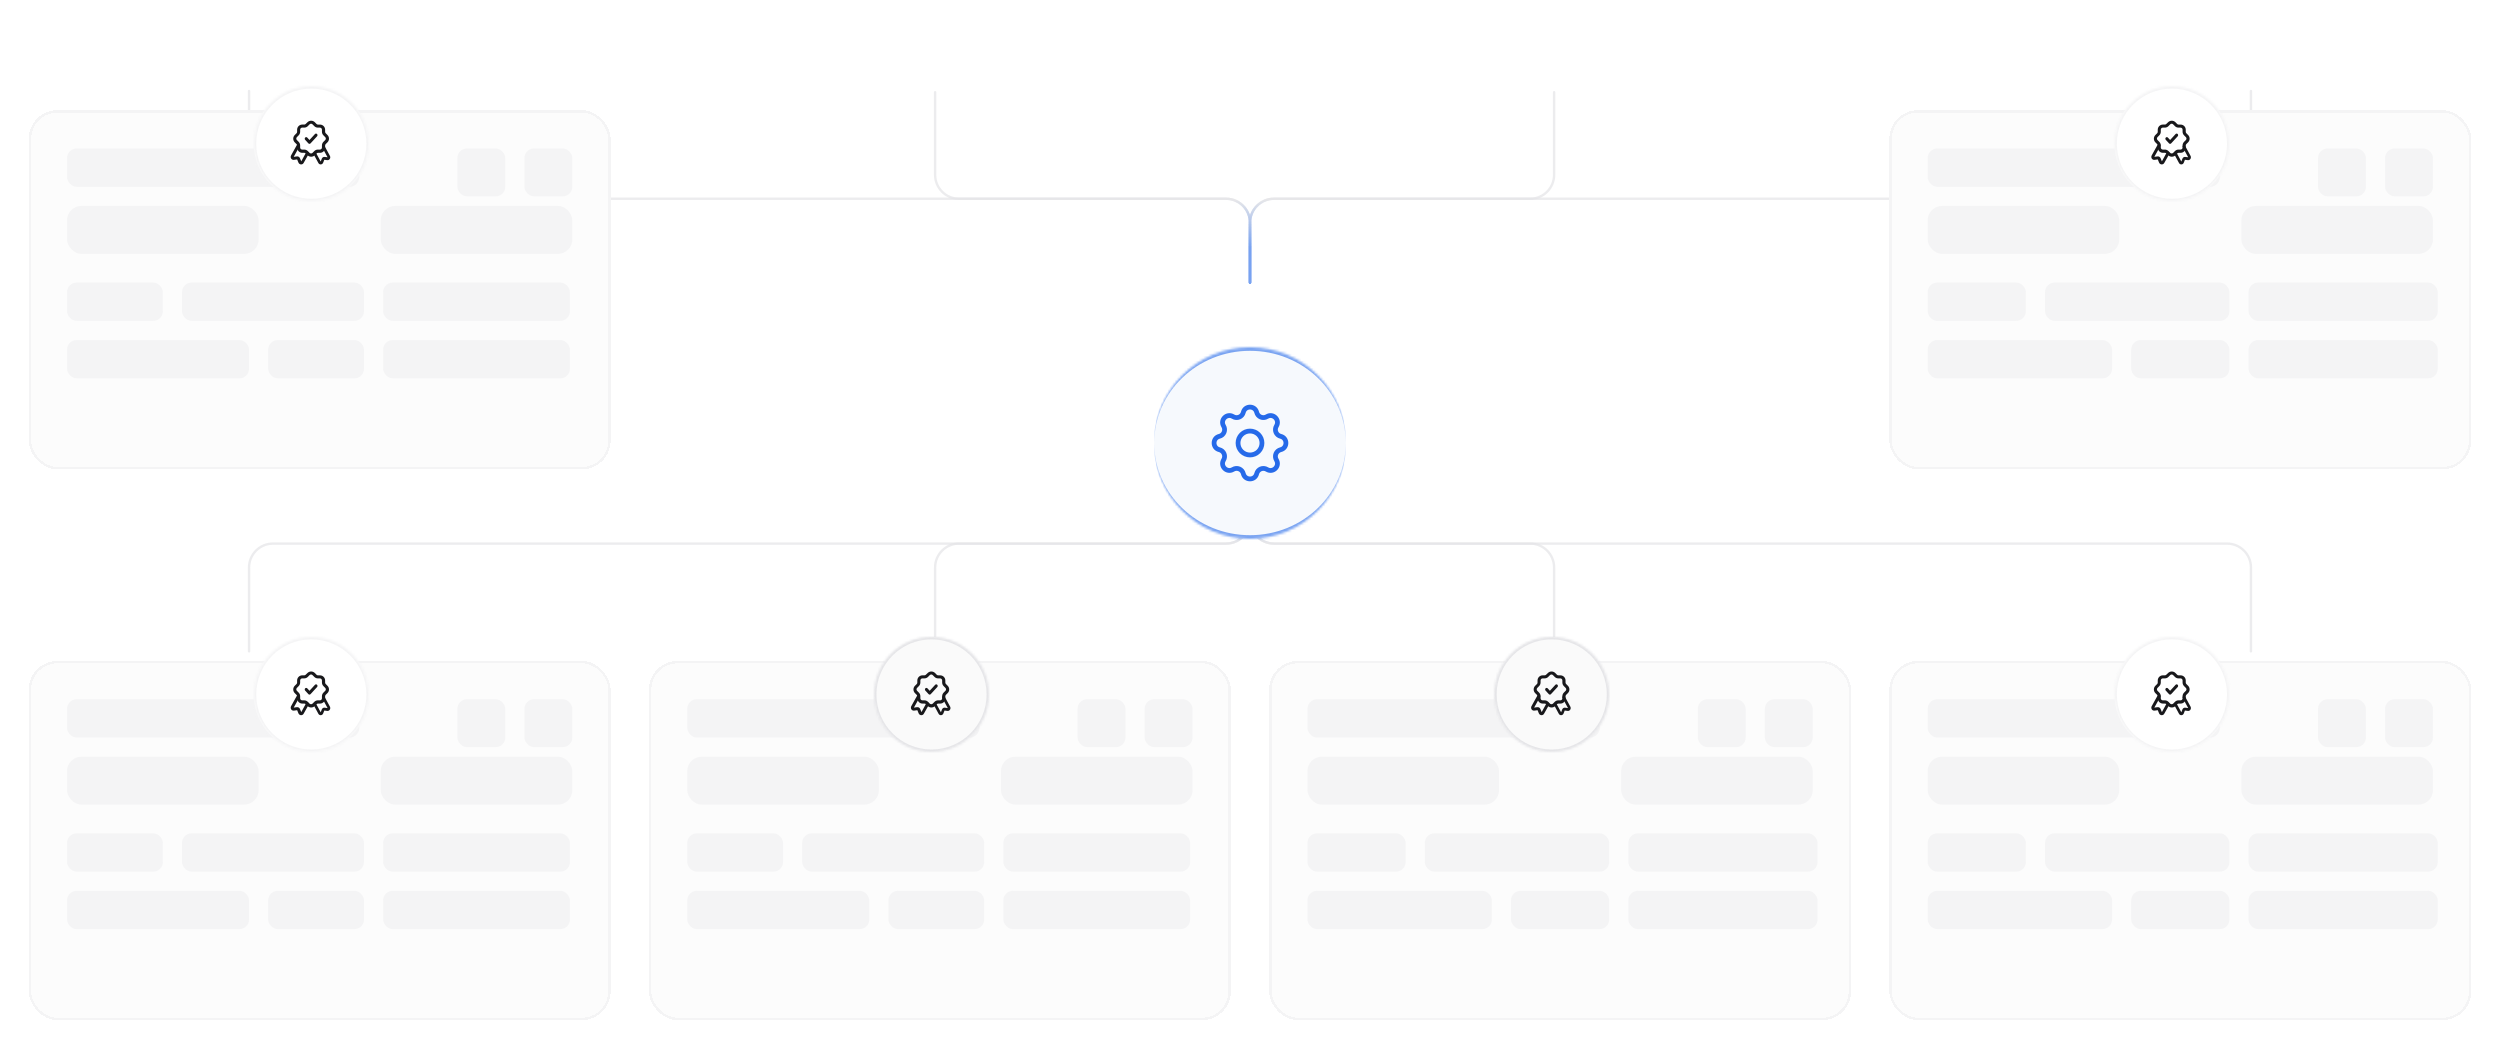 <svg width="1044" height="438" viewBox="0 0 1044 438" fill="none" xmlns="http://www.w3.org/2000/svg">
<path d="M104 272L104 237C104 231.477 108.477 227 114 227H512C517.523 227 522 222.523 522 217V192" stroke="url(#paint0_linear_5204_63613)" stroke-linecap="round" stroke-linejoin="round"/>
<path d="M649 271.5V237C649 231.477 644.523 227 639 227H532C526.477 227 522 222.523 522 217V192" stroke="url(#paint1_linear_5204_63613)" stroke-linecap="round" stroke-linejoin="round"/>
<path d="M940 272L940 237C940 231.477 935.523 227 930 227H532C526.477 227 522 222.523 522 217V192" stroke="url(#paint2_linear_5204_63613)" stroke-linecap="round" stroke-linejoin="round"/>
<path d="M390.5 271.5V237C390.5 231.477 394.977 227 400.5 227H512C517.523 227 522 222.523 522 217V192" stroke="url(#paint3_linear_5204_63613)" stroke-linecap="round" stroke-linejoin="round"/>
<path d="M104 38L104 73C104 78.523 108.477 83 114 83H512C517.523 83 522 87.477 522 93V118" stroke="url(#paint4_linear_5204_63613)" stroke-linecap="round" stroke-linejoin="round"/>
<path d="M649 38.5V73C649 78.523 644.523 83 639 83H532C526.477 83 522 87.477 522 93V118" stroke="url(#paint5_linear_5204_63613)" stroke-linecap="round" stroke-linejoin="round"/>
<path d="M940 38L940 73C940 78.523 935.523 83 930 83H532C526.477 83 522 87.477 522 93V118" stroke="url(#paint6_linear_5204_63613)" stroke-linecap="round" stroke-linejoin="round"/>
<path d="M390.5 38.5V73C390.5 78.523 394.977 83 400.5 83H512C517.523 83 522 87.477 522 93V118" stroke="url(#paint7_linear_5204_63613)" stroke-linecap="round" stroke-linejoin="round"/>
<g filter="url(#filter0_d_5204_63613)">
<rect x="271" y="272" width="243" height="150" rx="12" fill="#FCFCFC" shape-rendering="crispEdges"/>
<rect x="271.5" y="272.5" width="242" height="149" rx="11.5" stroke="#F4F4F5" shape-rendering="crispEdges"/>
<rect x="287" y="288" width="122" height="16" rx="4" fill="#F4F4F5"/>
<rect x="450" y="288" width="20" height="20" rx="4" fill="#F4F4F5"/>
<rect x="478" y="288" width="20" height="20" rx="4" fill="#F4F4F5"/>
<rect x="287" y="312" width="80" height="20" rx="6" fill="#F4F4F5"/>
<rect x="418" y="312" width="80" height="20" rx="6" fill="#F4F4F5"/>
<rect x="287" y="344" width="40" height="16" rx="4" fill="#F4F4F5"/>
<rect x="335" y="344" width="76" height="16" rx="4" fill="#F4F4F5"/>
<rect x="419" y="344" width="78" height="16" rx="4" fill="#F4F4F5"/>
<rect x="287" y="368" width="76" height="16" rx="4" fill="#F4F4F5"/>
<rect x="371" y="368" width="40" height="16" rx="4" fill="#F4F4F5"/>
<rect x="419" y="368" width="78" height="16" rx="4" fill="#F4F4F5"/>
<g filter="url(#filter1_dd_5204_63613)">
<mask id="path-22-inside-1_5204_63613" fill="white">
<path d="M365 272C365 258.745 375.745 248 389 248C402.255 248 413 258.745 413 272C413 285.255 402.255 296 389 296C375.745 296 365 285.255 365 272Z"/>
</mask>
<path d="M365 272C365 258.745 375.745 248 389 248C402.255 248 413 258.745 413 272C413 285.255 402.255 296 389 296C375.745 296 365 285.255 365 272Z" fill="#FAFAFA"/>
<path d="M389 296V295C376.297 295 366 284.703 366 272H365H364C364 285.807 375.193 297 389 297V296ZM413 272H412C412 284.703 401.703 295 389 295V296V297C402.807 297 414 285.807 414 272H413ZM389 248V249C401.703 249 412 259.297 412 272H413H414C414 258.193 402.807 247 389 247V248ZM389 248V247C375.193 247 364 258.193 364 272H365H366C366 259.297 376.297 249 389 249V248Z" fill="#E4E4E7" mask="url(#path-22-inside-1_5204_63613)"/>
<path d="M392.909 280.665C392.712 280.666 392.519 280.61 392.349 280.504C392.179 280.398 392.039 280.245 391.943 280.061L390.064 276.589C389.989 276.45 389.969 276.285 390.008 276.13C390.047 275.975 390.141 275.843 390.272 275.763C390.402 275.683 390.556 275.662 390.701 275.703C390.846 275.745 390.97 275.846 391.045 275.985L392.924 279.457L393.392 278.232C393.489 277.997 393.654 277.801 393.863 277.673C394.072 277.546 394.315 277.493 394.554 277.523L395.791 277.685L393.528 273.52C393.49 273.451 393.466 273.375 393.457 273.296C393.447 273.218 393.452 273.138 393.471 273.061C393.49 272.984 393.524 272.913 393.569 272.85C393.614 272.787 393.671 272.734 393.735 272.694C393.8 272.655 393.871 272.629 393.944 272.618C394.018 272.608 394.093 272.613 394.165 272.634C394.237 272.655 394.304 272.69 394.363 272.738C394.422 272.787 394.471 272.847 394.509 272.916L396.772 277.088C396.875 277.282 396.926 277.502 396.919 277.725C396.912 277.947 396.847 278.163 396.732 278.349C396.618 278.535 396.457 278.683 396.268 278.778C396.08 278.872 395.87 278.909 395.663 278.885L394.426 278.716L393.95 279.932C393.869 280.139 393.734 280.318 393.562 280.448C393.39 280.577 393.187 280.653 392.977 280.665H392.909Z" fill="#18181B"/>
<path d="M384.755 280.665H384.689C384.459 280.651 384.237 280.571 384.048 280.433C383.86 280.295 383.712 280.104 383.623 279.883L383.086 278.577L381.747 278.757C381.52 278.788 381.29 278.752 381.082 278.653C380.875 278.555 380.698 278.397 380.573 278.199C380.454 277.997 380.391 277.765 380.391 277.529C380.391 277.292 380.454 277.06 380.573 276.858L383.053 272.399C383.135 272.251 383.27 272.143 383.429 272.098C383.588 272.054 383.757 272.077 383.9 272.162C384.042 272.248 384.146 272.389 384.189 272.554C384.232 272.719 384.209 272.895 384.127 273.043L381.647 277.494L382.995 277.314C383.257 277.278 383.524 277.333 383.753 277.47C383.983 277.606 384.164 277.817 384.268 278.07L384.805 279.376L386.822 275.673C386.904 275.524 387.04 275.416 387.198 275.372C387.357 275.328 387.527 275.351 387.669 275.436C387.812 275.522 387.916 275.663 387.958 275.828C388.001 275.993 387.979 276.169 387.896 276.317L385.813 280.02C385.709 280.216 385.555 280.379 385.369 280.493C385.183 280.606 384.971 280.666 384.755 280.665Z" fill="#18181B"/>
<path d="M388.927 277.444C388.362 277.444 387.821 277.221 387.419 276.822L386.674 276.072C386.596 275.991 386.502 275.927 386.399 275.883C386.296 275.839 386.185 275.816 386.073 275.816H385.226C384.663 275.814 384.123 275.587 383.725 275.187C383.327 274.786 383.102 274.243 383.1 273.676V272.824C383.102 272.704 383.079 272.585 383.032 272.475C382.986 272.365 382.916 272.266 382.829 272.185L382.075 271.434C381.679 271.03 381.457 270.485 381.457 269.917C381.455 269.638 381.508 269.36 381.612 269.101C381.717 268.843 381.872 268.607 382.067 268.408L382.829 267.65C382.908 267.57 382.97 267.476 383.012 267.372C383.054 267.268 383.075 267.157 383.075 267.044V266.192C383.071 265.909 383.123 265.628 383.228 265.366C383.333 265.104 383.488 264.864 383.685 264.663C383.881 264.461 384.116 264.3 384.374 264.189C384.633 264.079 384.911 264.021 385.192 264.018H386.039C386.15 264.019 386.261 263.997 386.364 263.955C386.467 263.913 386.561 263.85 386.64 263.771L387.419 263.029C387.826 262.635 388.37 262.414 388.935 262.414C389.501 262.414 390.044 262.635 390.451 263.029L391.196 263.78C391.275 263.859 391.369 263.921 391.473 263.964C391.576 264.006 391.686 264.027 391.798 264.027H392.645C393.209 264.029 393.75 264.256 394.148 264.659C394.547 265.062 394.77 265.607 394.77 266.175V267.027C394.77 267.14 394.791 267.251 394.833 267.355C394.875 267.458 394.937 267.553 395.016 267.633L395.77 268.391C396.164 268.795 396.385 269.338 396.385 269.904C396.385 270.47 396.164 271.014 395.77 271.417L395.016 272.167C394.936 272.248 394.874 272.344 394.831 272.449C394.789 272.555 394.768 272.668 394.77 272.781V273.634C394.775 273.916 394.724 274.197 394.62 274.46C394.516 274.723 394.362 274.963 394.166 275.166C393.97 275.368 393.736 275.53 393.478 275.642C393.22 275.753 392.942 275.813 392.661 275.816H391.815C391.703 275.816 391.592 275.839 391.488 275.883C391.385 275.927 391.292 275.991 391.213 276.072L390.468 276.822C390.265 277.023 390.024 277.182 389.76 277.289C389.495 277.396 389.212 277.449 388.927 277.444ZM385.192 265.297C384.967 265.297 384.752 265.387 384.593 265.547C384.434 265.706 384.345 265.923 384.345 266.149V267.002C384.346 267.282 384.292 267.559 384.186 267.818C384.08 268.077 383.924 268.313 383.727 268.511L382.981 269.269C382.901 269.348 382.838 269.442 382.794 269.546C382.751 269.65 382.728 269.762 382.727 269.874C382.727 269.989 382.749 270.102 382.793 270.207C382.836 270.313 382.9 270.408 382.981 270.488L383.727 271.238C383.925 271.437 384.081 271.674 384.187 271.934C384.293 272.195 384.347 272.474 384.345 272.756V273.608C384.345 273.834 384.434 274.051 384.593 274.211C384.752 274.371 384.967 274.46 385.192 274.46H386.039C386.318 274.459 386.594 274.514 386.852 274.623C387.109 274.731 387.343 274.89 387.538 275.091L388.283 275.841C388.448 275.998 388.666 276.085 388.893 276.085C389.119 276.085 389.338 275.998 389.503 275.841L390.248 275.091C390.443 274.89 390.676 274.731 390.934 274.623C391.191 274.514 391.468 274.459 391.747 274.46H392.594C392.818 274.46 393.034 274.371 393.193 274.211C393.351 274.051 393.441 273.834 393.441 273.608V272.756C393.439 272.474 393.492 272.195 393.598 271.934C393.704 271.674 393.861 271.437 394.059 271.238L394.813 270.488C394.893 270.409 394.957 270.314 395.001 270.209C395.045 270.105 395.067 269.992 395.067 269.879C395.067 269.765 395.045 269.653 395.001 269.548C394.957 269.443 394.893 269.349 394.813 269.269L394.059 268.511C393.862 268.313 393.706 268.077 393.6 267.818C393.494 267.559 393.44 267.282 393.441 267.002V266.149C393.441 265.923 393.351 265.706 393.193 265.547C393.034 265.387 392.818 265.297 392.594 265.297H391.747C391.469 265.298 391.193 265.243 390.936 265.137C390.678 265.03 390.445 264.873 390.248 264.675L389.503 263.925C389.424 263.842 389.329 263.776 389.224 263.732C389.119 263.687 389.007 263.664 388.893 263.664C388.779 263.664 388.666 263.687 388.562 263.732C388.457 263.776 388.362 263.842 388.283 263.925L387.538 264.675C387.341 264.873 387.107 265.03 386.85 265.137C386.593 265.243 386.317 265.298 386.039 265.297H385.192Z" fill="#18181B"/>
<path d="M388.236 272.076C388.071 272.074 387.912 272.004 387.793 271.88L386.434 270.397C386.319 270.272 386.254 270.103 386.254 269.927C386.254 269.75 386.319 269.581 386.434 269.456C386.551 269.333 386.708 269.264 386.872 269.264C387.035 269.264 387.192 269.333 387.31 269.456L388.236 270.468L390.529 267.973C390.647 267.85 390.804 267.781 390.968 267.781C391.131 267.781 391.288 267.85 391.406 267.973C391.521 268.098 391.585 268.267 391.585 268.444C391.585 268.62 391.521 268.79 391.406 268.914L388.67 271.88C388.554 272.004 388.398 272.074 388.236 272.076Z" fill="#18181B"/>
</g>
</g>
<g filter="url(#filter2_d_5204_63613)">
<rect x="12" y="272" width="243" height="150" rx="12" fill="#FCFCFC" shape-rendering="crispEdges"/>
<rect x="12.5" y="272.5" width="242" height="149" rx="11.5" stroke="#F4F4F5" shape-rendering="crispEdges"/>
<rect x="28" y="288" width="122" height="16" rx="4" fill="#F4F4F5"/>
<rect x="191" y="288" width="20" height="20" rx="4" fill="#F4F4F5"/>
<rect x="219" y="288" width="20" height="20" rx="4" fill="#F4F4F5"/>
<rect x="28" y="312" width="80" height="20" rx="6" fill="#F4F4F5"/>
<rect x="159" y="312" width="80" height="20" rx="6" fill="#F4F4F5"/>
<rect x="28" y="344" width="40" height="16" rx="4" fill="#F4F4F5"/>
<rect x="76" y="344" width="76" height="16" rx="4" fill="#F4F4F5"/>
<rect x="160" y="344" width="78" height="16" rx="4" fill="#F4F4F5"/>
<rect x="28" y="368" width="76" height="16" rx="4" fill="#F4F4F5"/>
<rect x="112" y="368" width="40" height="16" rx="4" fill="#F4F4F5"/>
<rect x="160" y="368" width="78" height="16" rx="4" fill="#F4F4F5"/>
<g filter="url(#filter3_dd_5204_63613)">
<mask id="path-41-inside-2_5204_63613" fill="white">
<path d="M106 272C106 258.745 116.745 248 130 248C143.255 248 154 258.745 154 272C154 285.255 143.255 296 130 296C116.745 296 106 285.255 106 272Z"/>
</mask>
<path d="M106 272C106 258.745 116.745 248 130 248C143.255 248 154 258.745 154 272C154 285.255 143.255 296 130 296C116.745 296 106 285.255 106 272Z" fill="white"/>
<path d="M130 296V295C117.297 295 107 284.703 107 272H106H105C105 285.807 116.193 297 130 297V296ZM154 272H153C153 284.703 142.703 295 130 295V296V297C143.807 297 155 285.807 155 272H154ZM130 248V249C142.703 249 153 259.297 153 272H154H155C155 258.193 143.807 247 130 247V248ZM130 248V247C116.193 247 105 258.193 105 272H106H107C107 259.297 117.297 249 130 249V248Z" fill="#F4F4F5" mask="url(#path-41-inside-2_5204_63613)"/>
<path d="M133.909 280.665C133.712 280.666 133.519 280.61 133.349 280.504C133.179 280.398 133.039 280.245 132.943 280.061L131.064 276.589C130.989 276.45 130.969 276.285 131.008 276.13C131.047 275.975 131.141 275.843 131.272 275.763C131.402 275.683 131.556 275.662 131.701 275.703C131.846 275.745 131.97 275.846 132.045 275.985L133.924 279.457L134.392 278.232C134.489 277.997 134.654 277.801 134.863 277.673C135.072 277.546 135.315 277.493 135.554 277.523L136.791 277.685L134.528 273.52C134.49 273.451 134.466 273.375 134.457 273.296C134.447 273.218 134.452 273.138 134.471 273.061C134.49 272.984 134.524 272.913 134.569 272.85C134.614 272.787 134.671 272.734 134.735 272.694C134.8 272.655 134.871 272.629 134.944 272.618C135.018 272.608 135.093 272.613 135.165 272.634C135.237 272.655 135.304 272.69 135.363 272.738C135.422 272.787 135.471 272.847 135.509 272.916L137.772 277.088C137.875 277.282 137.926 277.502 137.919 277.725C137.912 277.947 137.847 278.163 137.732 278.349C137.618 278.535 137.457 278.683 137.268 278.778C137.08 278.872 136.87 278.909 136.663 278.885L135.426 278.716L134.95 279.932C134.869 280.139 134.734 280.318 134.562 280.448C134.39 280.577 134.187 280.653 133.977 280.665H133.909Z" fill="#18181B"/>
<path d="M125.755 280.665H125.689C125.459 280.651 125.237 280.571 125.048 280.433C124.86 280.295 124.712 280.104 124.623 279.883L124.086 278.577L122.747 278.757C122.52 278.788 122.29 278.752 122.082 278.653C121.875 278.555 121.698 278.397 121.573 278.199C121.454 277.997 121.391 277.765 121.391 277.529C121.391 277.292 121.454 277.06 121.573 276.858L124.053 272.399C124.135 272.251 124.27 272.143 124.429 272.098C124.588 272.054 124.757 272.077 124.9 272.162C125.042 272.248 125.146 272.389 125.189 272.554C125.232 272.719 125.209 272.895 125.127 273.043L122.647 277.494L123.995 277.314C124.257 277.278 124.524 277.333 124.753 277.47C124.983 277.606 125.164 277.817 125.268 278.07L125.805 279.376L127.822 275.673C127.904 275.524 128.04 275.416 128.198 275.372C128.357 275.328 128.527 275.351 128.669 275.436C128.812 275.522 128.916 275.663 128.958 275.828C129.001 275.993 128.979 276.169 128.896 276.317L126.813 280.02C126.709 280.216 126.555 280.379 126.369 280.493C126.183 280.606 125.971 280.666 125.755 280.665Z" fill="#18181B"/>
<path d="M129.927 277.444C129.362 277.444 128.821 277.221 128.419 276.822L127.674 276.072C127.596 275.991 127.502 275.927 127.399 275.883C127.296 275.839 127.185 275.816 127.073 275.816H126.226C125.663 275.814 125.123 275.587 124.725 275.187C124.327 274.786 124.102 274.243 124.1 273.676V272.824C124.102 272.704 124.079 272.585 124.032 272.475C123.986 272.365 123.916 272.266 123.829 272.185L123.075 271.434C122.679 271.03 122.457 270.485 122.457 269.917C122.455 269.638 122.508 269.36 122.612 269.101C122.717 268.843 122.872 268.607 123.067 268.408L123.829 267.65C123.908 267.57 123.97 267.476 124.012 267.372C124.054 267.268 124.075 267.157 124.075 267.044V266.192C124.071 265.909 124.123 265.628 124.228 265.366C124.333 265.104 124.488 264.864 124.685 264.663C124.881 264.461 125.116 264.3 125.374 264.189C125.633 264.079 125.911 264.021 126.192 264.018H127.039C127.15 264.019 127.261 263.997 127.364 263.955C127.467 263.913 127.561 263.85 127.64 263.771L128.419 263.029C128.826 262.635 129.37 262.414 129.935 262.414C130.501 262.414 131.044 262.635 131.451 263.029L132.196 263.78C132.275 263.859 132.369 263.921 132.473 263.964C132.576 264.006 132.686 264.027 132.798 264.027H133.645C134.209 264.029 134.75 264.256 135.148 264.659C135.547 265.062 135.77 265.607 135.77 266.175V267.027C135.77 267.14 135.791 267.251 135.833 267.355C135.875 267.458 135.937 267.553 136.016 267.633L136.77 268.391C137.164 268.795 137.385 269.338 137.385 269.904C137.385 270.47 137.164 271.014 136.77 271.417L136.016 272.167C135.936 272.248 135.874 272.344 135.831 272.449C135.789 272.555 135.768 272.668 135.77 272.781V273.634C135.775 273.916 135.724 274.197 135.62 274.46C135.516 274.723 135.362 274.963 135.166 275.166C134.97 275.368 134.736 275.53 134.478 275.642C134.22 275.753 133.942 275.813 133.661 275.816H132.815C132.703 275.816 132.592 275.839 132.488 275.883C132.385 275.927 132.292 275.991 132.213 276.072L131.468 276.822C131.265 277.023 131.024 277.182 130.76 277.289C130.495 277.396 130.212 277.449 129.927 277.444ZM126.192 265.297C125.967 265.297 125.752 265.387 125.593 265.547C125.434 265.706 125.345 265.923 125.345 266.149V267.002C125.346 267.282 125.292 267.559 125.186 267.818C125.08 268.077 124.924 268.313 124.727 268.511L123.981 269.269C123.901 269.348 123.838 269.442 123.794 269.546C123.751 269.65 123.728 269.762 123.727 269.874C123.727 269.989 123.749 270.102 123.793 270.207C123.836 270.313 123.9 270.408 123.981 270.488L124.727 271.238C124.925 271.437 125.081 271.674 125.187 271.934C125.293 272.195 125.347 272.474 125.345 272.756V273.608C125.345 273.834 125.434 274.051 125.593 274.211C125.752 274.371 125.967 274.46 126.192 274.46H127.039C127.318 274.459 127.594 274.514 127.852 274.623C128.109 274.731 128.343 274.89 128.538 275.091L129.283 275.841C129.448 275.998 129.666 276.085 129.893 276.085C130.119 276.085 130.338 275.998 130.503 275.841L131.248 275.091C131.443 274.89 131.676 274.731 131.934 274.623C132.191 274.514 132.468 274.459 132.747 274.46H133.594C133.818 274.46 134.034 274.371 134.193 274.211C134.351 274.051 134.441 273.834 134.441 273.608V272.756C134.439 272.474 134.492 272.195 134.598 271.934C134.704 271.674 134.861 271.437 135.059 271.238L135.813 270.488C135.893 270.409 135.957 270.314 136.001 270.209C136.045 270.105 136.067 269.992 136.067 269.879C136.067 269.765 136.045 269.653 136.001 269.548C135.957 269.443 135.893 269.349 135.813 269.269L135.059 268.511C134.862 268.313 134.706 268.077 134.6 267.818C134.494 267.559 134.44 267.282 134.441 267.002V266.149C134.441 265.923 134.351 265.706 134.193 265.547C134.034 265.387 133.818 265.297 133.594 265.297H132.747C132.469 265.298 132.193 265.243 131.936 265.137C131.678 265.03 131.445 264.873 131.248 264.675L130.503 263.925C130.424 263.842 130.329 263.776 130.224 263.732C130.119 263.687 130.007 263.664 129.893 263.664C129.779 263.664 129.666 263.687 129.562 263.732C129.457 263.776 129.362 263.842 129.283 263.925L128.538 264.675C128.341 264.873 128.107 265.03 127.85 265.137C127.593 265.243 127.317 265.298 127.039 265.297H126.192Z" fill="#18181B"/>
<path d="M129.236 272.076C129.071 272.074 128.912 272.004 128.793 271.88L127.434 270.397C127.319 270.272 127.254 270.103 127.254 269.927C127.254 269.75 127.319 269.581 127.434 269.456C127.551 269.333 127.708 269.264 127.872 269.264C128.035 269.264 128.192 269.333 128.31 269.456L129.236 270.468L131.529 267.973C131.647 267.85 131.804 267.781 131.968 267.781C132.131 267.781 132.288 267.85 132.406 267.973C132.521 268.098 132.585 268.267 132.585 268.444C132.585 268.62 132.521 268.79 132.406 268.914L129.67 271.88C129.554 272.004 129.398 272.074 129.236 272.076Z" fill="#18181B"/>
</g>
</g>
<g filter="url(#filter4_d_5204_63613)">
<rect x="12" y="42" width="243" height="150" rx="12" fill="#FCFCFC" shape-rendering="crispEdges"/>
<rect x="12.5" y="42.5" width="242" height="149" rx="11.5" stroke="#F4F4F5" shape-rendering="crispEdges"/>
<rect x="28" y="58" width="122" height="16" rx="4" fill="#F4F4F5"/>
<rect x="191" y="58" width="20" height="20" rx="4" fill="#F4F4F5"/>
<rect x="219" y="58" width="20" height="20" rx="4" fill="#F4F4F5"/>
<rect x="28" y="82" width="80" height="20" rx="6" fill="#F4F4F5"/>
<rect x="159" y="82" width="80" height="20" rx="6" fill="#F4F4F5"/>
<rect x="28" y="114" width="40" height="16" rx="4" fill="#F4F4F5"/>
<rect x="76" y="114" width="76" height="16" rx="4" fill="#F4F4F5"/>
<rect x="160" y="114" width="78" height="16" rx="4" fill="#F4F4F5"/>
<rect x="28" y="138" width="76" height="16" rx="4" fill="#F4F4F5"/>
<rect x="112" y="138" width="40" height="16" rx="4" fill="#F4F4F5"/>
<rect x="160" y="138" width="78" height="16" rx="4" fill="#F4F4F5"/>
<g filter="url(#filter5_dd_5204_63613)">
<mask id="path-60-inside-3_5204_63613" fill="white">
<path d="M106 42C106 28.745 116.745 18 130 18C143.255 18 154 28.745 154 42C154 55.255 143.255 66 130 66C116.745 66 106 55.255 106 42Z"/>
</mask>
<path d="M106 42C106 28.745 116.745 18 130 18C143.255 18 154 28.745 154 42C154 55.255 143.255 66 130 66C116.745 66 106 55.255 106 42Z" fill="white"/>
<path d="M130 66V65C117.297 65 107 54.703 107 42H106H105C105 55.807 116.193 67 130 67V66ZM154 42H153C153 54.703 142.703 65 130 65V66V67C143.807 67 155 55.807 155 42H154ZM130 18V19C142.703 19 153 29.297 153 42H154H155C155 28.193 143.807 17 130 17V18ZM130 18V17C116.193 17 105 28.193 105 42H106H107C107 29.297 117.297 19 130 19V18Z" fill="#F4F4F5" mask="url(#path-60-inside-3_5204_63613)"/>
<path d="M133.909 50.665C133.712 50.666 133.519 50.61 133.349 50.504C133.179 50.398 133.039 50.245 132.943 50.061L131.064 46.589C130.989 46.45 130.969 46.285 131.008 46.13C131.047 45.975 131.141 45.843 131.272 45.763C131.402 45.683 131.556 45.662 131.701 45.703C131.846 45.745 131.97 45.846 132.045 45.985L133.924 49.457L134.392 48.232C134.489 47.997 134.654 47.801 134.863 47.673C135.072 47.546 135.315 47.493 135.554 47.523L136.791 47.685L134.528 43.52C134.49 43.451 134.466 43.375 134.457 43.297C134.447 43.218 134.452 43.138 134.471 43.061C134.49 42.984 134.524 42.913 134.569 42.85C134.614 42.787 134.671 42.734 134.735 42.694C134.8 42.654 134.871 42.629 134.944 42.618C135.018 42.608 135.093 42.613 135.165 42.634C135.237 42.654 135.304 42.69 135.363 42.738C135.422 42.787 135.471 42.847 135.509 42.916L137.772 47.089C137.875 47.282 137.926 47.502 137.919 47.725C137.912 47.947 137.847 48.163 137.732 48.349C137.618 48.535 137.457 48.683 137.268 48.778C137.08 48.872 136.87 48.909 136.663 48.885L135.426 48.716L134.95 49.932C134.869 50.139 134.734 50.318 134.562 50.448C134.39 50.577 134.187 50.653 133.977 50.665H133.909Z" fill="#18181B"/>
<path d="M125.755 50.665H125.689C125.459 50.651 125.237 50.571 125.048 50.433C124.86 50.294 124.712 50.104 124.623 49.883L124.086 48.577L122.747 48.757C122.52 48.788 122.29 48.752 122.082 48.654C121.875 48.555 121.698 48.397 121.573 48.199C121.454 47.997 121.391 47.765 121.391 47.529C121.391 47.292 121.454 47.06 121.573 46.858L124.053 42.399C124.135 42.251 124.27 42.142 124.429 42.098C124.588 42.054 124.757 42.077 124.9 42.163C125.042 42.248 125.146 42.389 125.189 42.554C125.232 42.719 125.209 42.895 125.127 43.043L122.647 47.494L123.995 47.314C124.257 47.279 124.524 47.333 124.753 47.47C124.983 47.606 125.164 47.817 125.268 48.07L125.805 49.376L127.822 45.672C127.904 45.524 128.04 45.416 128.198 45.372C128.357 45.328 128.527 45.351 128.669 45.436C128.812 45.522 128.916 45.663 128.958 45.828C129.001 45.993 128.979 46.169 128.896 46.317L126.813 50.02C126.709 50.216 126.555 50.379 126.369 50.493C126.183 50.606 125.971 50.666 125.755 50.665Z" fill="#18181B"/>
<path d="M129.927 47.444C129.362 47.444 128.821 47.221 128.419 46.822L127.674 46.072C127.596 45.991 127.502 45.927 127.399 45.883C127.296 45.839 127.185 45.816 127.073 45.816H126.226C125.663 45.814 125.123 45.587 124.725 45.187C124.327 44.786 124.102 44.243 124.1 43.676V42.824C124.102 42.704 124.079 42.585 124.032 42.475C123.986 42.365 123.916 42.266 123.829 42.184L123.075 41.434C122.679 41.03 122.457 40.485 122.457 39.917C122.455 39.638 122.508 39.36 122.612 39.102C122.717 38.843 122.872 38.607 123.067 38.408L123.829 37.65C123.908 37.57 123.97 37.475 124.012 37.372C124.054 37.268 124.075 37.157 124.075 37.044V36.192C124.071 35.909 124.123 35.629 124.228 35.366C124.333 35.103 124.488 34.864 124.685 34.663C124.881 34.461 125.116 34.3 125.374 34.189C125.633 34.079 125.911 34.02 126.192 34.018H127.039C127.15 34.019 127.261 33.997 127.364 33.955C127.467 33.913 127.561 33.85 127.64 33.771L128.419 33.029C128.826 32.635 129.37 32.414 129.935 32.414C130.501 32.414 131.044 32.635 131.451 33.029L132.196 33.78C132.275 33.859 132.369 33.921 132.473 33.964C132.576 34.006 132.686 34.028 132.798 34.027H133.645C134.209 34.029 134.75 34.256 135.148 34.659C135.547 35.062 135.77 35.607 135.77 36.175V37.027C135.77 37.139 135.791 37.251 135.833 37.355C135.875 37.459 135.937 37.553 136.016 37.633L136.77 38.391C137.164 38.795 137.385 39.338 137.385 39.904C137.385 40.47 137.164 41.014 136.77 41.417L136.016 42.167C135.936 42.248 135.874 42.344 135.831 42.449C135.789 42.555 135.768 42.668 135.77 42.781V43.634C135.775 43.916 135.724 44.197 135.62 44.46C135.516 44.723 135.362 44.963 135.166 45.166C134.97 45.368 134.736 45.53 134.478 45.642C134.22 45.753 133.942 45.812 133.661 45.816H132.815C132.703 45.816 132.592 45.839 132.488 45.883C132.385 45.927 132.292 45.991 132.213 46.072L131.468 46.822C131.265 47.023 131.024 47.182 130.76 47.289C130.495 47.396 130.212 47.449 129.927 47.444ZM126.192 35.297C125.967 35.297 125.752 35.387 125.593 35.547C125.434 35.706 125.345 35.923 125.345 36.149V37.002C125.346 37.282 125.292 37.559 125.186 37.818C125.08 38.077 124.924 38.313 124.727 38.511L123.981 39.269C123.901 39.348 123.838 39.442 123.794 39.546C123.751 39.65 123.728 39.762 123.727 39.874C123.727 39.989 123.749 40.102 123.793 40.207C123.836 40.313 123.9 40.408 123.981 40.488L124.727 41.238C124.925 41.437 125.081 41.674 125.187 41.934C125.293 42.195 125.347 42.474 125.345 42.756V43.608C125.345 43.834 125.434 44.051 125.593 44.211C125.752 44.371 125.967 44.461 126.192 44.461H127.039C127.318 44.459 127.594 44.514 127.852 44.623C128.109 44.731 128.343 44.89 128.538 45.091L129.283 45.841C129.448 45.998 129.666 46.085 129.893 46.085C130.119 46.085 130.338 45.998 130.503 45.841L131.248 45.091C131.443 44.89 131.676 44.731 131.934 44.623C132.191 44.514 132.468 44.459 132.747 44.461H133.594C133.818 44.461 134.034 44.371 134.193 44.211C134.351 44.051 134.441 43.834 134.441 43.608V42.756C134.439 42.474 134.492 42.195 134.598 41.934C134.704 41.674 134.861 41.437 135.059 41.238L135.813 40.488C135.893 40.409 135.957 40.314 136.001 40.209C136.045 40.105 136.067 39.992 136.067 39.879C136.067 39.765 136.045 39.653 136.001 39.548C135.957 39.443 135.893 39.349 135.813 39.269L135.059 38.511C134.862 38.313 134.706 38.077 134.6 37.818C134.494 37.559 134.44 37.282 134.441 37.002V36.149C134.441 35.923 134.351 35.706 134.193 35.547C134.034 35.387 133.818 35.297 133.594 35.297H132.747C132.469 35.298 132.193 35.243 131.936 35.137C131.678 35.03 131.445 34.873 131.248 34.675L130.503 33.925C130.424 33.842 130.329 33.776 130.224 33.732C130.119 33.687 130.007 33.664 129.893 33.664C129.779 33.664 129.666 33.687 129.562 33.732C129.457 33.776 129.362 33.842 129.283 33.925L128.538 34.675C128.341 34.873 128.107 35.03 127.85 35.137C127.593 35.243 127.317 35.298 127.039 35.297H126.192Z" fill="#18181B"/>
<path d="M129.236 42.076C129.071 42.074 128.912 42.004 128.793 41.88L127.434 40.397C127.319 40.273 127.254 40.103 127.254 39.927C127.254 39.75 127.319 39.581 127.434 39.456C127.551 39.333 127.708 39.264 127.872 39.264C128.035 39.264 128.192 39.333 128.31 39.456L129.236 40.468L131.529 37.973C131.647 37.85 131.804 37.781 131.968 37.781C132.131 37.781 132.288 37.85 132.406 37.973C132.521 38.098 132.585 38.267 132.585 38.444C132.585 38.62 132.521 38.79 132.406 38.914L129.67 41.88C129.554 42.004 129.398 42.074 129.236 42.076Z" fill="#18181B"/>
</g>
</g>
<g filter="url(#filter6_d_5204_63613)">
<rect x="530" y="272" width="243" height="150" rx="12" fill="#FCFCFC" shape-rendering="crispEdges"/>
<rect x="530.5" y="272.5" width="242" height="149" rx="11.5" stroke="#F4F4F5" shape-rendering="crispEdges"/>
<rect x="546" y="288" width="122" height="16" rx="4" fill="#F4F4F5"/>
<rect x="709" y="288" width="20" height="20" rx="4" fill="#F4F4F5"/>
<rect x="737" y="288" width="20" height="20" rx="4" fill="#F4F4F5"/>
<rect x="546" y="312" width="80" height="20" rx="6" fill="#F4F4F5"/>
<rect x="677" y="312" width="80" height="20" rx="6" fill="#F4F4F5"/>
<rect x="546" y="344" width="41" height="16" rx="4" fill="#F4F4F5"/>
<rect x="595" y="344" width="77" height="16" rx="4" fill="#F4F4F5"/>
<rect x="680" y="344" width="79" height="16" rx="4" fill="#F4F4F5"/>
<rect x="546" y="368" width="77" height="16" rx="4" fill="#F4F4F5"/>
<rect x="631" y="368" width="41" height="16" rx="4" fill="#F4F4F5"/>
<rect x="680" y="368" width="79" height="16" rx="4" fill="#F4F4F5"/>
<g filter="url(#filter7_dd_5204_63613)">
<mask id="path-79-inside-4_5204_63613" fill="white">
<path d="M624 272C624 258.745 634.745 248 648 248C661.255 248 672 258.745 672 272C672 285.255 661.255 296 648 296C634.745 296 624 285.255 624 272Z"/>
</mask>
<path d="M624 272C624 258.745 634.745 248 648 248C661.255 248 672 258.745 672 272C672 285.255 661.255 296 648 296C634.745 296 624 285.255 624 272Z" fill="#FAFAFA"/>
<path d="M648 296V295C635.297 295 625 284.703 625 272H624H623C623 285.807 634.193 297 648 297V296ZM672 272H671C671 284.703 660.703 295 648 295V296V297C661.807 297 673 285.807 673 272H672ZM648 248V249C660.703 249 671 259.297 671 272H672H673C673 258.193 661.807 247 648 247V248ZM648 248V247C634.193 247 623 258.193 623 272H624H625C625 259.297 635.297 249 648 249V248Z" fill="#E4E4E7" mask="url(#path-79-inside-4_5204_63613)"/>
<path d="M651.909 280.665C651.712 280.666 651.519 280.61 651.349 280.504C651.179 280.398 651.039 280.245 650.943 280.061L649.064 276.589C648.989 276.45 648.969 276.285 649.008 276.13C649.047 275.975 649.141 275.843 649.272 275.763C649.402 275.683 649.556 275.662 649.701 275.703C649.846 275.745 649.97 275.846 650.045 275.985L651.924 279.457L652.392 278.232C652.489 277.997 652.654 277.801 652.863 277.673C653.072 277.546 653.315 277.493 653.554 277.523L654.791 277.685L652.528 273.52C652.49 273.451 652.466 273.375 652.457 273.296C652.447 273.218 652.452 273.138 652.471 273.061C652.49 272.984 652.524 272.913 652.569 272.85C652.614 272.787 652.671 272.734 652.735 272.694C652.8 272.655 652.871 272.629 652.944 272.618C653.018 272.608 653.093 272.613 653.165 272.634C653.237 272.655 653.304 272.69 653.363 272.738C653.422 272.787 653.471 272.847 653.509 272.916L655.772 277.088C655.875 277.282 655.926 277.502 655.919 277.725C655.912 277.947 655.847 278.163 655.732 278.349C655.618 278.535 655.457 278.683 655.268 278.778C655.08 278.872 654.87 278.909 654.663 278.885L653.426 278.716L652.95 279.932C652.869 280.139 652.734 280.318 652.562 280.448C652.39 280.577 652.187 280.653 651.977 280.665H651.909Z" fill="#18181B"/>
<path d="M643.755 280.665H643.689C643.459 280.651 643.237 280.571 643.048 280.433C642.86 280.295 642.712 280.104 642.623 279.883L642.086 278.577L640.747 278.757C640.52 278.788 640.29 278.752 640.082 278.653C639.875 278.555 639.698 278.397 639.573 278.199C639.454 277.997 639.391 277.765 639.391 277.529C639.391 277.292 639.454 277.06 639.573 276.858L642.053 272.399C642.135 272.251 642.27 272.143 642.429 272.098C642.588 272.054 642.757 272.077 642.9 272.162C643.042 272.248 643.146 272.389 643.189 272.554C643.232 272.719 643.209 272.895 643.127 273.043L640.647 277.494L641.995 277.314C642.257 277.278 642.524 277.333 642.753 277.47C642.983 277.606 643.164 277.817 643.268 278.07L643.805 279.376L645.822 275.673C645.904 275.524 646.04 275.416 646.198 275.372C646.357 275.328 646.527 275.351 646.669 275.436C646.812 275.522 646.916 275.663 646.958 275.828C647.001 275.993 646.979 276.169 646.896 276.317L644.813 280.02C644.709 280.216 644.555 280.379 644.369 280.493C644.183 280.606 643.971 280.666 643.755 280.665Z" fill="#18181B"/>
<path d="M647.927 277.444C647.362 277.444 646.821 277.221 646.419 276.822L645.674 276.072C645.596 275.991 645.502 275.927 645.399 275.883C645.296 275.839 645.185 275.816 645.073 275.816H644.226C643.663 275.814 643.123 275.587 642.725 275.187C642.327 274.786 642.102 274.243 642.1 273.676V272.824C642.102 272.704 642.079 272.585 642.032 272.475C641.986 272.365 641.916 272.266 641.829 272.185L641.075 271.434C640.679 271.03 640.457 270.485 640.457 269.917C640.455 269.638 640.508 269.36 640.612 269.101C640.717 268.843 640.872 268.607 641.067 268.408L641.829 267.65C641.908 267.57 641.97 267.476 642.012 267.372C642.054 267.268 642.075 267.157 642.075 267.044V266.192C642.071 265.909 642.123 265.628 642.228 265.366C642.333 265.104 642.488 264.864 642.685 264.663C642.881 264.461 643.116 264.3 643.374 264.189C643.633 264.079 643.911 264.021 644.192 264.018H645.039C645.15 264.019 645.261 263.997 645.364 263.955C645.467 263.913 645.561 263.85 645.64 263.771L646.419 263.029C646.826 262.635 647.37 262.414 647.935 262.414C648.501 262.414 649.044 262.635 649.451 263.029L650.196 263.78C650.275 263.859 650.369 263.921 650.473 263.964C650.576 264.006 650.686 264.027 650.798 264.027H651.645C652.209 264.029 652.75 264.256 653.148 264.659C653.547 265.062 653.77 265.607 653.77 266.175V267.027C653.77 267.14 653.791 267.251 653.833 267.355C653.875 267.458 653.937 267.553 654.016 267.633L654.77 268.391C655.164 268.795 655.385 269.338 655.385 269.904C655.385 270.47 655.164 271.014 654.77 271.417L654.016 272.167C653.936 272.248 653.874 272.344 653.831 272.449C653.789 272.555 653.768 272.668 653.77 272.781V273.634C653.775 273.916 653.724 274.197 653.62 274.46C653.516 274.723 653.362 274.963 653.166 275.166C652.97 275.368 652.736 275.53 652.478 275.642C652.22 275.753 651.942 275.813 651.661 275.816H650.815C650.703 275.816 650.592 275.839 650.488 275.883C650.385 275.927 650.292 275.991 650.213 276.072L649.468 276.822C649.265 277.023 649.024 277.182 648.76 277.289C648.495 277.396 648.212 277.449 647.927 277.444ZM644.192 265.297C643.967 265.297 643.752 265.387 643.593 265.547C643.434 265.706 643.345 265.923 643.345 266.149V267.002C643.346 267.282 643.292 267.559 643.186 267.818C643.08 268.077 642.924 268.313 642.727 268.511L641.981 269.269C641.901 269.348 641.838 269.442 641.794 269.546C641.751 269.65 641.728 269.762 641.727 269.874C641.727 269.989 641.749 270.102 641.793 270.207C641.836 270.313 641.9 270.408 641.981 270.488L642.727 271.238C642.925 271.437 643.081 271.674 643.187 271.934C643.293 272.195 643.347 272.474 643.345 272.756V273.608C643.345 273.834 643.434 274.051 643.593 274.211C643.752 274.371 643.967 274.46 644.192 274.46H645.039C645.318 274.459 645.594 274.514 645.852 274.623C646.109 274.731 646.343 274.89 646.538 275.091L647.283 275.841C647.448 275.998 647.666 276.085 647.893 276.085C648.119 276.085 648.338 275.998 648.503 275.841L649.248 275.091C649.443 274.89 649.676 274.731 649.934 274.623C650.191 274.514 650.468 274.459 650.747 274.46H651.594C651.818 274.46 652.034 274.371 652.193 274.211C652.351 274.051 652.441 273.834 652.441 273.608V272.756C652.439 272.474 652.492 272.195 652.598 271.934C652.704 271.674 652.861 271.437 653.059 271.238L653.813 270.488C653.893 270.409 653.957 270.314 654.001 270.209C654.045 270.105 654.067 269.992 654.067 269.879C654.067 269.765 654.045 269.653 654.001 269.548C653.957 269.443 653.893 269.349 653.813 269.269L653.059 268.511C652.862 268.313 652.706 268.077 652.6 267.818C652.494 267.559 652.44 267.282 652.441 267.002V266.149C652.441 265.923 652.351 265.706 652.193 265.547C652.034 265.387 651.818 265.297 651.594 265.297H650.747C650.469 265.298 650.193 265.243 649.936 265.137C649.678 265.03 649.445 264.873 649.248 264.675L648.503 263.925C648.424 263.842 648.329 263.776 648.224 263.732C648.119 263.687 648.007 263.664 647.893 263.664C647.779 263.664 647.666 263.687 647.562 263.732C647.457 263.776 647.362 263.842 647.283 263.925L646.538 264.675C646.341 264.873 646.107 265.03 645.85 265.137C645.593 265.243 645.317 265.298 645.039 265.297H644.192Z" fill="#18181B"/>
<path d="M647.236 272.076C647.071 272.074 646.912 272.004 646.793 271.88L645.434 270.397C645.319 270.272 645.254 270.103 645.254 269.927C645.254 269.75 645.319 269.581 645.434 269.456C645.551 269.333 645.708 269.264 645.872 269.264C646.035 269.264 646.192 269.333 646.31 269.456L647.236 270.468L649.529 267.973C649.647 267.85 649.804 267.781 649.968 267.781C650.131 267.781 650.288 267.85 650.406 267.973C650.521 268.098 650.585 268.267 650.585 268.444C650.585 268.62 650.521 268.79 650.406 268.914L647.67 271.88C647.554 272.004 647.398 272.074 647.236 272.076Z" fill="#18181B"/>
</g>
</g>
<g filter="url(#filter8_d_5204_63613)">
<rect x="789" y="272" width="243" height="150" rx="12" fill="#FCFCFC" shape-rendering="crispEdges"/>
<rect x="789.5" y="272.5" width="242" height="149" rx="11.5" stroke="#F4F4F5" shape-rendering="crispEdges"/>
<rect x="805" y="288" width="122" height="16" rx="4" fill="#F4F4F5"/>
<rect x="968" y="288" width="20" height="20" rx="4" fill="#F4F4F5"/>
<rect x="996" y="288" width="20" height="20" rx="4" fill="#F4F4F5"/>
<rect x="805" y="312" width="80" height="20" rx="6" fill="#F4F4F5"/>
<rect x="936" y="312" width="80" height="20" rx="6" fill="#F4F4F5"/>
<rect x="805" y="344" width="41" height="16" rx="4" fill="#F4F4F5"/>
<rect x="854" y="344" width="77" height="16" rx="4" fill="#F4F4F5"/>
<rect x="939" y="344" width="79" height="16" rx="4" fill="#F4F4F5"/>
<rect x="805" y="368" width="77" height="16" rx="4" fill="#F4F4F5"/>
<rect x="890" y="368" width="41" height="16" rx="4" fill="#F4F4F5"/>
<rect x="939" y="368" width="79" height="16" rx="4" fill="#F4F4F5"/>
<g filter="url(#filter9_dd_5204_63613)">
<mask id="path-98-inside-5_5204_63613" fill="white">
<path d="M883 272C883 258.745 893.745 248 907 248C920.255 248 931 258.745 931 272C931 285.255 920.255 296 907 296C893.745 296 883 285.255 883 272Z"/>
</mask>
<path d="M883 272C883 258.745 893.745 248 907 248C920.255 248 931 258.745 931 272C931 285.255 920.255 296 907 296C893.745 296 883 285.255 883 272Z" fill="white"/>
<path d="M907 296V295C894.297 295 884 284.703 884 272H883H882C882 285.807 893.193 297 907 297V296ZM931 272H930C930 284.703 919.703 295 907 295V296V297C920.807 297 932 285.807 932 272H931ZM907 248V249C919.703 249 930 259.297 930 272H931H932C932 258.193 920.807 247 907 247V248ZM907 248V247C893.193 247 882 258.193 882 272H883H884C884 259.297 894.297 249 907 249V248Z" fill="#F4F4F5" mask="url(#path-98-inside-5_5204_63613)"/>
<path d="M910.909 280.665C910.712 280.666 910.519 280.61 910.349 280.504C910.179 280.398 910.039 280.245 909.943 280.061L908.064 276.589C907.989 276.45 907.969 276.285 908.008 276.13C908.047 275.975 908.141 275.843 908.272 275.763C908.402 275.683 908.556 275.662 908.701 275.703C908.846 275.745 908.97 275.846 909.045 275.985L910.924 279.457L911.392 278.232C911.489 277.997 911.654 277.801 911.863 277.673C912.072 277.546 912.315 277.493 912.554 277.523L913.791 277.685L911.528 273.52C911.49 273.451 911.466 273.375 911.457 273.296C911.447 273.218 911.452 273.138 911.471 273.061C911.49 272.984 911.524 272.913 911.569 272.85C911.614 272.787 911.671 272.734 911.735 272.694C911.8 272.655 911.871 272.629 911.944 272.618C912.018 272.608 912.093 272.613 912.165 272.634C912.237 272.655 912.304 272.69 912.363 272.738C912.422 272.787 912.471 272.847 912.509 272.916L914.772 277.088C914.875 277.282 914.926 277.502 914.919 277.725C914.912 277.947 914.847 278.163 914.732 278.349C914.618 278.535 914.457 278.683 914.268 278.778C914.08 278.872 913.87 278.909 913.663 278.885L912.426 278.716L911.95 279.932C911.869 280.139 911.734 280.318 911.562 280.448C911.39 280.577 911.187 280.653 910.977 280.665H910.909Z" fill="#18181B"/>
<path d="M902.755 280.665H902.689C902.459 280.651 902.237 280.571 902.048 280.433C901.86 280.295 901.712 280.104 901.623 279.883L901.086 278.577L899.747 278.757C899.52 278.788 899.29 278.752 899.082 278.653C898.875 278.555 898.698 278.397 898.573 278.199C898.454 277.997 898.391 277.765 898.391 277.529C898.391 277.292 898.454 277.06 898.573 276.858L901.053 272.399C901.135 272.251 901.27 272.143 901.429 272.098C901.588 272.054 901.757 272.077 901.9 272.162C902.042 272.248 902.146 272.389 902.189 272.554C902.232 272.719 902.209 272.895 902.127 273.043L899.647 277.494L900.995 277.314C901.257 277.278 901.524 277.333 901.753 277.47C901.983 277.606 902.164 277.817 902.268 278.07L902.805 279.376L904.822 275.673C904.904 275.524 905.04 275.416 905.198 275.372C905.357 275.328 905.527 275.351 905.669 275.436C905.812 275.522 905.916 275.663 905.958 275.828C906.001 275.993 905.979 276.169 905.896 276.317L903.813 280.02C903.709 280.216 903.555 280.379 903.369 280.493C903.183 280.606 902.971 280.666 902.755 280.665Z" fill="#18181B"/>
<path d="M906.927 277.444C906.362 277.444 905.821 277.221 905.419 276.822L904.674 276.072C904.596 275.991 904.502 275.927 904.399 275.883C904.296 275.839 904.185 275.816 904.073 275.816H903.226C902.663 275.814 902.123 275.587 901.725 275.187C901.327 274.786 901.102 274.243 901.1 273.676V272.824C901.102 272.704 901.079 272.585 901.032 272.475C900.986 272.365 900.916 272.266 900.829 272.185L900.075 271.434C899.679 271.03 899.457 270.485 899.457 269.917C899.455 269.638 899.508 269.36 899.612 269.101C899.717 268.843 899.872 268.607 900.067 268.408L900.829 267.65C900.908 267.57 900.97 267.476 901.012 267.372C901.054 267.268 901.075 267.157 901.075 267.044V266.192C901.071 265.909 901.123 265.628 901.228 265.366C901.333 265.104 901.488 264.864 901.685 264.663C901.881 264.461 902.116 264.3 902.374 264.189C902.633 264.079 902.911 264.021 903.192 264.018H904.039C904.15 264.019 904.261 263.997 904.364 263.955C904.467 263.913 904.561 263.85 904.64 263.771L905.419 263.029C905.826 262.635 906.37 262.414 906.935 262.414C907.501 262.414 908.044 262.635 908.451 263.029L909.196 263.78C909.275 263.859 909.369 263.921 909.473 263.964C909.576 264.006 909.686 264.027 909.798 264.027H910.645C911.209 264.029 911.75 264.256 912.148 264.659C912.547 265.062 912.77 265.607 912.77 266.175V267.027C912.77 267.14 912.791 267.251 912.833 267.355C912.875 267.458 912.937 267.553 913.016 267.633L913.77 268.391C914.164 268.795 914.385 269.338 914.385 269.904C914.385 270.47 914.164 271.014 913.77 271.417L913.016 272.167C912.936 272.248 912.874 272.344 912.831 272.449C912.789 272.555 912.768 272.668 912.77 272.781V273.634C912.775 273.916 912.724 274.197 912.62 274.46C912.516 274.723 912.362 274.963 912.166 275.166C911.97 275.368 911.736 275.53 911.478 275.642C911.22 275.753 910.942 275.813 910.661 275.816H909.815C909.703 275.816 909.592 275.839 909.488 275.883C909.385 275.927 909.292 275.991 909.213 276.072L908.468 276.822C908.265 277.023 908.024 277.182 907.76 277.289C907.495 277.396 907.212 277.449 906.927 277.444ZM903.192 265.297C902.967 265.297 902.752 265.387 902.593 265.547C902.434 265.706 902.345 265.923 902.345 266.149V267.002C902.346 267.282 902.292 267.559 902.186 267.818C902.08 268.077 901.924 268.313 901.727 268.511L900.981 269.269C900.901 269.348 900.838 269.442 900.794 269.546C900.751 269.65 900.728 269.762 900.727 269.874C900.727 269.989 900.749 270.102 900.793 270.207C900.836 270.313 900.9 270.408 900.981 270.488L901.727 271.238C901.925 271.437 902.081 271.674 902.187 271.934C902.293 272.195 902.347 272.474 902.345 272.756V273.608C902.345 273.834 902.434 274.051 902.593 274.211C902.752 274.371 902.967 274.46 903.192 274.46H904.039C904.318 274.459 904.594 274.514 904.852 274.623C905.109 274.731 905.343 274.89 905.538 275.091L906.283 275.841C906.448 275.998 906.666 276.085 906.893 276.085C907.119 276.085 907.338 275.998 907.503 275.841L908.248 275.091C908.443 274.89 908.676 274.731 908.934 274.623C909.191 274.514 909.468 274.459 909.747 274.46H910.594C910.818 274.46 911.034 274.371 911.193 274.211C911.351 274.051 911.441 273.834 911.441 273.608V272.756C911.439 272.474 911.492 272.195 911.598 271.934C911.704 271.674 911.861 271.437 912.059 271.238L912.813 270.488C912.893 270.409 912.957 270.314 913.001 270.209C913.045 270.105 913.067 269.992 913.067 269.879C913.067 269.765 913.045 269.653 913.001 269.548C912.957 269.443 912.893 269.349 912.813 269.269L912.059 268.511C911.862 268.313 911.706 268.077 911.6 267.818C911.494 267.559 911.44 267.282 911.441 267.002V266.149C911.441 265.923 911.351 265.706 911.193 265.547C911.034 265.387 910.818 265.297 910.594 265.297H909.747C909.469 265.298 909.193 265.243 908.936 265.137C908.678 265.03 908.445 264.873 908.248 264.675L907.503 263.925C907.424 263.842 907.329 263.776 907.224 263.732C907.119 263.687 907.007 263.664 906.893 263.664C906.779 263.664 906.666 263.687 906.562 263.732C906.457 263.776 906.362 263.842 906.283 263.925L905.538 264.675C905.341 264.873 905.107 265.03 904.85 265.137C904.593 265.243 904.317 265.298 904.039 265.297H903.192Z" fill="#18181B"/>
<path d="M906.236 272.076C906.071 272.074 905.912 272.004 905.793 271.88L904.434 270.397C904.319 270.272 904.254 270.103 904.254 269.927C904.254 269.75 904.319 269.581 904.434 269.456C904.551 269.333 904.708 269.264 904.872 269.264C905.035 269.264 905.192 269.333 905.31 269.456L906.236 270.468L908.529 267.973C908.647 267.85 908.804 267.781 908.968 267.781C909.131 267.781 909.288 267.85 909.406 267.973C909.521 268.098 909.585 268.267 909.585 268.444C909.585 268.62 909.521 268.79 909.406 268.914L906.67 271.88C906.554 272.004 906.398 272.074 906.236 272.076Z" fill="#18181B"/>
</g>
</g>
<g filter="url(#filter10_d_5204_63613)">
<rect x="789" y="42" width="243" height="150" rx="12" fill="#FCFCFC" shape-rendering="crispEdges"/>
<rect x="789.5" y="42.5" width="242" height="149" rx="11.5" stroke="#F4F4F5" shape-rendering="crispEdges"/>
<rect x="805" y="58" width="122" height="16" rx="4" fill="#F4F4F5"/>
<rect x="968" y="58" width="20" height="20" rx="4" fill="#F4F4F5"/>
<rect x="996" y="58" width="20" height="20" rx="4" fill="#F4F4F5"/>
<rect x="805" y="82" width="80" height="20" rx="6" fill="#F4F4F5"/>
<rect x="936" y="82" width="80" height="20" rx="6" fill="#F4F4F5"/>
<rect x="805" y="114" width="41" height="16" rx="4" fill="#F4F4F5"/>
<rect x="854" y="114" width="77" height="16" rx="4" fill="#F4F4F5"/>
<rect x="939" y="114" width="79" height="16" rx="4" fill="#F4F4F5"/>
<rect x="805" y="138" width="77" height="16" rx="4" fill="#F4F4F5"/>
<rect x="890" y="138" width="41" height="16" rx="4" fill="#F4F4F5"/>
<rect x="939" y="138" width="79" height="16" rx="4" fill="#F4F4F5"/>
<g filter="url(#filter11_dd_5204_63613)">
<mask id="path-117-inside-6_5204_63613" fill="white">
<path d="M883 42C883 28.745 893.745 18 907 18C920.255 18 931 28.745 931 42C931 55.255 920.255 66 907 66C893.745 66 883 55.255 883 42Z"/>
</mask>
<path d="M883 42C883 28.745 893.745 18 907 18C920.255 18 931 28.745 931 42C931 55.255 920.255 66 907 66C893.745 66 883 55.255 883 42Z" fill="white"/>
<path d="M907 66V65C894.297 65 884 54.703 884 42H883H882C882 55.807 893.193 67 907 67V66ZM931 42H930C930 54.703 919.703 65 907 65V66V67C920.807 67 932 55.807 932 42H931ZM907 18V19C919.703 19 930 29.297 930 42H931H932C932 28.193 920.807 17 907 17V18ZM907 18V17C893.193 17 882 28.193 882 42H883H884C884 29.297 894.297 19 907 19V18Z" fill="#F4F4F5" mask="url(#path-117-inside-6_5204_63613)"/>
<path d="M910.909 50.665C910.712 50.666 910.519 50.61 910.349 50.504C910.179 50.398 910.039 50.245 909.943 50.061L908.064 46.589C907.989 46.45 907.969 46.285 908.008 46.13C908.047 45.975 908.141 45.843 908.272 45.763C908.402 45.683 908.556 45.662 908.701 45.703C908.846 45.745 908.97 45.846 909.045 45.985L910.924 49.457L911.392 48.232C911.489 47.997 911.654 47.801 911.863 47.673C912.072 47.546 912.315 47.493 912.554 47.523L913.791 47.685L911.528 43.52C911.49 43.451 911.466 43.375 911.457 43.297C911.447 43.218 911.452 43.138 911.471 43.061C911.49 42.984 911.524 42.913 911.569 42.85C911.614 42.787 911.671 42.734 911.735 42.694C911.8 42.654 911.871 42.629 911.944 42.618C912.018 42.608 912.093 42.613 912.165 42.634C912.237 42.654 912.304 42.69 912.363 42.738C912.422 42.787 912.471 42.847 912.509 42.916L914.772 47.089C914.875 47.282 914.926 47.502 914.919 47.725C914.912 47.947 914.847 48.163 914.732 48.349C914.618 48.535 914.457 48.683 914.268 48.778C914.08 48.872 913.87 48.909 913.663 48.885L912.426 48.716L911.95 49.932C911.869 50.139 911.734 50.318 911.562 50.448C911.39 50.577 911.187 50.653 910.977 50.665H910.909Z" fill="#18181B"/>
<path d="M902.755 50.665H902.689C902.459 50.651 902.237 50.571 902.048 50.433C901.86 50.294 901.712 50.104 901.623 49.883L901.086 48.577L899.747 48.757C899.52 48.788 899.29 48.752 899.082 48.654C898.875 48.555 898.698 48.397 898.573 48.199C898.454 47.997 898.391 47.765 898.391 47.529C898.391 47.292 898.454 47.06 898.573 46.858L901.053 42.399C901.135 42.251 901.27 42.142 901.429 42.098C901.588 42.054 901.757 42.077 901.9 42.163C902.042 42.248 902.146 42.389 902.189 42.554C902.232 42.719 902.209 42.895 902.127 43.043L899.647 47.494L900.995 47.314C901.257 47.279 901.524 47.333 901.753 47.47C901.983 47.606 902.164 47.817 902.268 48.07L902.805 49.376L904.822 45.672C904.904 45.524 905.04 45.416 905.198 45.372C905.357 45.328 905.527 45.351 905.669 45.436C905.812 45.522 905.916 45.663 905.958 45.828C906.001 45.993 905.979 46.169 905.896 46.317L903.813 50.02C903.709 50.216 903.555 50.379 903.369 50.493C903.183 50.606 902.971 50.666 902.755 50.665Z" fill="#18181B"/>
<path d="M906.927 47.444C906.362 47.444 905.821 47.221 905.419 46.822L904.674 46.072C904.596 45.991 904.502 45.927 904.399 45.883C904.296 45.839 904.185 45.816 904.073 45.816H903.226C902.663 45.814 902.123 45.587 901.725 45.187C901.327 44.786 901.102 44.243 901.1 43.676V42.824C901.102 42.704 901.079 42.585 901.032 42.475C900.986 42.365 900.916 42.266 900.829 42.184L900.075 41.434C899.679 41.03 899.457 40.485 899.457 39.917C899.455 39.638 899.508 39.36 899.612 39.102C899.717 38.843 899.872 38.607 900.067 38.408L900.829 37.65C900.908 37.57 900.97 37.475 901.012 37.372C901.054 37.268 901.075 37.157 901.075 37.044V36.192C901.071 35.909 901.123 35.629 901.228 35.366C901.333 35.103 901.488 34.864 901.685 34.663C901.881 34.461 902.116 34.3 902.374 34.189C902.633 34.079 902.911 34.02 903.192 34.018H904.039C904.15 34.019 904.261 33.997 904.364 33.955C904.467 33.913 904.561 33.85 904.64 33.771L905.419 33.029C905.826 32.635 906.37 32.414 906.935 32.414C907.501 32.414 908.044 32.635 908.451 33.029L909.196 33.78C909.275 33.859 909.369 33.921 909.473 33.964C909.576 34.006 909.686 34.028 909.798 34.027H910.645C911.209 34.029 911.75 34.256 912.148 34.659C912.547 35.062 912.77 35.607 912.77 36.175V37.027C912.77 37.139 912.791 37.251 912.833 37.355C912.875 37.459 912.937 37.553 913.016 37.633L913.77 38.391C914.164 38.795 914.385 39.338 914.385 39.904C914.385 40.47 914.164 41.014 913.77 41.417L913.016 42.167C912.936 42.248 912.874 42.344 912.831 42.449C912.789 42.555 912.768 42.668 912.77 42.781V43.634C912.775 43.916 912.724 44.197 912.62 44.46C912.516 44.723 912.362 44.963 912.166 45.166C911.97 45.368 911.736 45.53 911.478 45.642C911.22 45.753 910.942 45.812 910.661 45.816H909.815C909.703 45.816 909.592 45.839 909.488 45.883C909.385 45.927 909.292 45.991 909.213 46.072L908.468 46.822C908.265 47.023 908.024 47.182 907.76 47.289C907.495 47.396 907.212 47.449 906.927 47.444ZM903.192 35.297C902.967 35.297 902.752 35.387 902.593 35.547C902.434 35.706 902.345 35.923 902.345 36.149V37.002C902.346 37.282 902.292 37.559 902.186 37.818C902.08 38.077 901.924 38.313 901.727 38.511L900.981 39.269C900.901 39.348 900.838 39.442 900.794 39.546C900.751 39.65 900.728 39.762 900.727 39.874C900.727 39.989 900.749 40.102 900.793 40.207C900.836 40.313 900.9 40.408 900.981 40.488L901.727 41.238C901.925 41.437 902.081 41.674 902.187 41.934C902.293 42.195 902.347 42.474 902.345 42.756V43.608C902.345 43.834 902.434 44.051 902.593 44.211C902.752 44.371 902.967 44.461 903.192 44.461H904.039C904.318 44.459 904.594 44.514 904.852 44.623C905.109 44.731 905.343 44.89 905.538 45.091L906.283 45.841C906.448 45.998 906.666 46.085 906.893 46.085C907.119 46.085 907.338 45.998 907.503 45.841L908.248 45.091C908.443 44.89 908.676 44.731 908.934 44.623C909.191 44.514 909.468 44.459 909.747 44.461H910.594C910.818 44.461 911.034 44.371 911.193 44.211C911.351 44.051 911.441 43.834 911.441 43.608V42.756C911.439 42.474 911.492 42.195 911.598 41.934C911.704 41.674 911.861 41.437 912.059 41.238L912.813 40.488C912.893 40.409 912.957 40.314 913.001 40.209C913.045 40.105 913.067 39.992 913.067 39.879C913.067 39.765 913.045 39.653 913.001 39.548C912.957 39.443 912.893 39.349 912.813 39.269L912.059 38.511C911.862 38.313 911.706 38.077 911.6 37.818C911.494 37.559 911.44 37.282 911.441 37.002V36.149C911.441 35.923 911.351 35.706 911.193 35.547C911.034 35.387 910.818 35.297 910.594 35.297H909.747C909.469 35.298 909.193 35.243 908.936 35.137C908.678 35.03 908.445 34.873 908.248 34.675L907.503 33.925C907.424 33.842 907.329 33.776 907.224 33.732C907.119 33.687 907.007 33.664 906.893 33.664C906.779 33.664 906.666 33.687 906.562 33.732C906.457 33.776 906.362 33.842 906.283 33.925L905.538 34.675C905.341 34.873 905.107 35.03 904.85 35.137C904.593 35.243 904.317 35.298 904.039 35.297H903.192Z" fill="#18181B"/>
<path d="M906.236 42.076C906.071 42.074 905.912 42.004 905.793 41.88L904.434 40.397C904.319 40.273 904.254 40.103 904.254 39.927C904.254 39.75 904.319 39.581 904.434 39.456C904.551 39.333 904.708 39.264 904.872 39.264C905.035 39.264 905.192 39.333 905.31 39.456L906.236 40.468L908.529 37.973C908.647 37.85 908.804 37.781 908.968 37.781C909.131 37.781 909.288 37.85 909.406 37.973C909.521 38.098 909.585 38.267 909.585 38.444C909.585 38.62 909.521 38.79 909.406 38.914L906.67 41.88C906.554 42.004 906.398 42.074 906.236 42.076Z" fill="#18181B"/>
</g>
</g>
<g filter="url(#filter12_di_5204_63613)">
<mask id="path-123-inside-7_5204_63613" fill="white">
<path d="M482 158C482 135.909 499.909 118 522 118C544.091 118 562 135.909 562 158C562 180.091 544.091 198 522 198C499.909 198 482 180.091 482 158Z"/>
</mask>
<path d="M482 158C482 135.909 499.909 118 522 118C544.091 118 562 135.909 562 158C562 180.091 544.091 198 522 198C499.909 198 482 180.091 482 158Z" fill="#F6F9FD"/>
<path d="M482 156.5C482 134.409 499.909 116.5 522 116.5C544.091 116.5 562 134.409 562 156.5V158C562 136.737 544.091 119.5 522 119.5C499.909 119.5 482 136.737 482 158V156.5ZM562 159.5C562 181.591 544.091 199.5 522 199.5C499.909 199.5 482 181.591 482 159.5V158C482 179.263 499.909 196.5 522 196.5C544.091 196.5 562 179.263 562 158V159.5ZM482 198V118V198ZM562 118V198V118Z" fill="#266AE9" fill-opacity="0.6" mask="url(#path-123-inside-7_5204_63613)"/>
<path d="M519.208 145.195C519.918 142.268 524.082 142.268 524.792 145.195C524.898 145.635 525.107 146.043 525.401 146.387C525.695 146.73 526.066 147 526.484 147.173C526.902 147.346 527.355 147.418 527.806 147.383C528.257 147.348 528.694 147.207 529.08 146.972C531.652 145.405 534.597 148.348 533.03 150.922C532.795 151.308 532.654 151.744 532.619 152.195C532.584 152.645 532.656 153.098 532.829 153.516C533.002 153.933 533.271 154.304 533.615 154.598C533.958 154.893 534.366 155.102 534.805 155.208C537.732 155.918 537.732 160.082 534.805 160.792C534.365 160.898 533.957 161.107 533.613 161.401C533.27 161.695 533 162.066 532.827 162.484C532.654 162.902 532.582 163.355 532.617 163.806C532.652 164.257 532.793 164.694 533.028 165.08C534.595 167.652 531.652 170.597 529.078 169.03C528.692 168.795 528.256 168.654 527.805 168.619C527.355 168.584 526.902 168.656 526.484 168.829C526.067 169.002 525.696 169.271 525.402 169.615C525.107 169.958 524.898 170.366 524.792 170.805C524.082 173.732 519.918 173.732 519.208 170.805C519.102 170.365 518.893 169.957 518.599 169.613C518.305 169.27 517.934 169 517.516 168.827C517.098 168.654 516.645 168.582 516.194 168.617C515.743 168.652 515.306 168.793 514.92 169.028C512.348 170.595 509.403 167.652 510.97 165.078C511.205 164.692 511.346 164.256 511.381 163.805C511.416 163.355 511.344 162.902 511.171 162.484C510.998 162.067 510.729 161.696 510.385 161.402C510.042 161.107 509.634 160.898 509.195 160.792C506.268 160.082 506.268 155.918 509.195 155.208C509.635 155.102 510.043 154.893 510.387 154.599C510.73 154.305 511 153.934 511.173 153.516C511.346 153.098 511.418 152.645 511.383 152.194C511.348 151.743 511.207 151.306 510.972 150.92C509.405 148.348 512.348 145.403 514.922 146.97C516.588 147.983 518.748 147.087 519.208 145.195Z" stroke="#266AE9" stroke-width="2" stroke-linecap="round" stroke-linejoin="round"/>
<path d="M517 158C517 159.326 517.527 160.598 518.464 161.536C519.402 162.473 520.674 163 522 163C523.326 163 524.598 162.473 525.536 161.536C526.473 160.598 527 159.326 527 158C527 156.674 526.473 155.402 525.536 154.464C524.598 153.527 523.326 153 522 153C520.674 153 519.402 153.527 518.464 154.464C517.527 155.402 517 156.674 517 158Z" stroke="#266AE9" stroke-width="2" stroke-linecap="round" stroke-linejoin="round"/>
</g>
<defs>
<filter id="filter0_d_5204_63613" x="259" y="240" width="267" height="198" filterUnits="userSpaceOnUse" color-interpolation-filters="sRGB">
<feFlood flood-opacity="0" result="BackgroundImageFix"/>
<feColorMatrix in="SourceAlpha" type="matrix" values="0 0 0 0 0 0 0 0 0 0 0 0 0 0 0 0 0 0 127 0" result="hardAlpha"/>
<feMorphology radius="4" operator="erode" in="SourceAlpha" result="effect1_dropShadow_5204_63613"/>
<feOffset dy="4"/>
<feGaussianBlur stdDeviation="8"/>
<feComposite in2="hardAlpha" operator="out"/>
<feColorMatrix type="matrix" values="0 0 0 0 0.059 0 0 0 0 0.141 0 0 0 0 0.067 0 0 0 0.02 0"/>
<feBlend mode="normal" in2="BackgroundImageFix" result="effect1_dropShadow_5204_63613"/>
<feBlend mode="normal" in="SourceGraphic" in2="effect1_dropShadow_5204_63613" result="shape"/>
</filter>
<filter id="filter1_dd_5204_63613" x="337" y="230" width="104" height="104" filterUnits="userSpaceOnUse" color-interpolation-filters="sRGB">
<feFlood flood-opacity="0" result="BackgroundImageFix"/>
<feColorMatrix in="SourceAlpha" type="matrix" values="0 0 0 0 0 0 0 0 0 0 0 0 0 0 0 0 0 0 127 0" result="hardAlpha"/>
<feMorphology radius="4" operator="erode" in="SourceAlpha" result="effect1_dropShadow_5204_63613"/>
<feOffset dy="4"/>
<feGaussianBlur stdDeviation="8"/>
<feComposite in2="hardAlpha" operator="out"/>
<feColorMatrix type="matrix" values="0 0 0 0 0.059 0 0 0 0 0.141 0 0 0 0 0.067 0 0 0 0.02 0"/>
<feBlend mode="normal" in2="BackgroundImageFix" result="effect1_dropShadow_5204_63613"/>
<feColorMatrix in="SourceAlpha" type="matrix" values="0 0 0 0 0 0 0 0 0 0 0 0 0 0 0 0 0 0 127 0" result="hardAlpha"/>
<feMorphology radius="4" operator="erode" in="SourceAlpha" result="effect2_dropShadow_5204_63613"/>
<feOffset dy="10"/>
<feGaussianBlur stdDeviation="16"/>
<feComposite in2="hardAlpha" operator="out"/>
<feColorMatrix type="matrix" values="0 0 0 0 0.063 0 0 0 0 0.059 0 0 0 0 0.141 0 0 0 0.05 0"/>
<feBlend mode="normal" in2="effect1_dropShadow_5204_63613" result="effect2_dropShadow_5204_63613"/>
<feBlend mode="normal" in="SourceGraphic" in2="effect2_dropShadow_5204_63613" result="shape"/>
</filter>
<filter id="filter2_d_5204_63613" x="0" y="240" width="267" height="198" filterUnits="userSpaceOnUse" color-interpolation-filters="sRGB">
<feFlood flood-opacity="0" result="BackgroundImageFix"/>
<feColorMatrix in="SourceAlpha" type="matrix" values="0 0 0 0 0 0 0 0 0 0 0 0 0 0 0 0 0 0 127 0" result="hardAlpha"/>
<feMorphology radius="4" operator="erode" in="SourceAlpha" result="effect1_dropShadow_5204_63613"/>
<feOffset dy="4"/>
<feGaussianBlur stdDeviation="8"/>
<feComposite in2="hardAlpha" operator="out"/>
<feColorMatrix type="matrix" values="0 0 0 0 0.059 0 0 0 0 0.141 0 0 0 0 0.067 0 0 0 0.02 0"/>
<feBlend mode="normal" in2="BackgroundImageFix" result="effect1_dropShadow_5204_63613"/>
<feBlend mode="normal" in="SourceGraphic" in2="effect1_dropShadow_5204_63613" result="shape"/>
</filter>
<filter id="filter3_dd_5204_63613" x="78" y="230" width="104" height="104" filterUnits="userSpaceOnUse" color-interpolation-filters="sRGB">
<feFlood flood-opacity="0" result="BackgroundImageFix"/>
<feColorMatrix in="SourceAlpha" type="matrix" values="0 0 0 0 0 0 0 0 0 0 0 0 0 0 0 0 0 0 127 0" result="hardAlpha"/>
<feMorphology radius="4" operator="erode" in="SourceAlpha" result="effect1_dropShadow_5204_63613"/>
<feOffset dy="4"/>
<feGaussianBlur stdDeviation="8"/>
<feComposite in2="hardAlpha" operator="out"/>
<feColorMatrix type="matrix" values="0 0 0 0 0.059 0 0 0 0 0.141 0 0 0 0 0.067 0 0 0 0.02 0"/>
<feBlend mode="normal" in2="BackgroundImageFix" result="effect1_dropShadow_5204_63613"/>
<feColorMatrix in="SourceAlpha" type="matrix" values="0 0 0 0 0 0 0 0 0 0 0 0 0 0 0 0 0 0 127 0" result="hardAlpha"/>
<feMorphology radius="4" operator="erode" in="SourceAlpha" result="effect2_dropShadow_5204_63613"/>
<feOffset dy="10"/>
<feGaussianBlur stdDeviation="16"/>
<feComposite in2="hardAlpha" operator="out"/>
<feColorMatrix type="matrix" values="0 0 0 0 0.063 0 0 0 0 0.059 0 0 0 0 0.141 0 0 0 0.05 0"/>
<feBlend mode="normal" in2="effect1_dropShadow_5204_63613" result="effect2_dropShadow_5204_63613"/>
<feBlend mode="normal" in="SourceGraphic" in2="effect2_dropShadow_5204_63613" result="shape"/>
</filter>
<filter id="filter4_d_5204_63613" x="0" y="10" width="267" height="198" filterUnits="userSpaceOnUse" color-interpolation-filters="sRGB">
<feFlood flood-opacity="0" result="BackgroundImageFix"/>
<feColorMatrix in="SourceAlpha" type="matrix" values="0 0 0 0 0 0 0 0 0 0 0 0 0 0 0 0 0 0 127 0" result="hardAlpha"/>
<feMorphology radius="4" operator="erode" in="SourceAlpha" result="effect1_dropShadow_5204_63613"/>
<feOffset dy="4"/>
<feGaussianBlur stdDeviation="8"/>
<feComposite in2="hardAlpha" operator="out"/>
<feColorMatrix type="matrix" values="0 0 0 0 0.059 0 0 0 0 0.141 0 0 0 0 0.067 0 0 0 0.02 0"/>
<feBlend mode="normal" in2="BackgroundImageFix" result="effect1_dropShadow_5204_63613"/>
<feBlend mode="normal" in="SourceGraphic" in2="effect1_dropShadow_5204_63613" result="shape"/>
</filter>
<filter id="filter5_dd_5204_63613" x="78" y="0" width="104" height="104" filterUnits="userSpaceOnUse" color-interpolation-filters="sRGB">
<feFlood flood-opacity="0" result="BackgroundImageFix"/>
<feColorMatrix in="SourceAlpha" type="matrix" values="0 0 0 0 0 0 0 0 0 0 0 0 0 0 0 0 0 0 127 0" result="hardAlpha"/>
<feMorphology radius="4" operator="erode" in="SourceAlpha" result="effect1_dropShadow_5204_63613"/>
<feOffset dy="4"/>
<feGaussianBlur stdDeviation="8"/>
<feComposite in2="hardAlpha" operator="out"/>
<feColorMatrix type="matrix" values="0 0 0 0 0.059 0 0 0 0 0.141 0 0 0 0 0.067 0 0 0 0.02 0"/>
<feBlend mode="normal" in2="BackgroundImageFix" result="effect1_dropShadow_5204_63613"/>
<feColorMatrix in="SourceAlpha" type="matrix" values="0 0 0 0 0 0 0 0 0 0 0 0 0 0 0 0 0 0 127 0" result="hardAlpha"/>
<feMorphology radius="4" operator="erode" in="SourceAlpha" result="effect2_dropShadow_5204_63613"/>
<feOffset dy="10"/>
<feGaussianBlur stdDeviation="16"/>
<feComposite in2="hardAlpha" operator="out"/>
<feColorMatrix type="matrix" values="0 0 0 0 0.063 0 0 0 0 0.059 0 0 0 0 0.141 0 0 0 0.05 0"/>
<feBlend mode="normal" in2="effect1_dropShadow_5204_63613" result="effect2_dropShadow_5204_63613"/>
<feBlend mode="normal" in="SourceGraphic" in2="effect2_dropShadow_5204_63613" result="shape"/>
</filter>
<filter id="filter6_d_5204_63613" x="518" y="240" width="267" height="198" filterUnits="userSpaceOnUse" color-interpolation-filters="sRGB">
<feFlood flood-opacity="0" result="BackgroundImageFix"/>
<feColorMatrix in="SourceAlpha" type="matrix" values="0 0 0 0 0 0 0 0 0 0 0 0 0 0 0 0 0 0 127 0" result="hardAlpha"/>
<feMorphology radius="4" operator="erode" in="SourceAlpha" result="effect1_dropShadow_5204_63613"/>
<feOffset dy="4"/>
<feGaussianBlur stdDeviation="8"/>
<feComposite in2="hardAlpha" operator="out"/>
<feColorMatrix type="matrix" values="0 0 0 0 0.059 0 0 0 0 0.141 0 0 0 0 0.067 0 0 0 0.02 0"/>
<feBlend mode="normal" in2="BackgroundImageFix" result="effect1_dropShadow_5204_63613"/>
<feBlend mode="normal" in="SourceGraphic" in2="effect1_dropShadow_5204_63613" result="shape"/>
</filter>
<filter id="filter7_dd_5204_63613" x="596" y="230" width="104" height="104" filterUnits="userSpaceOnUse" color-interpolation-filters="sRGB">
<feFlood flood-opacity="0" result="BackgroundImageFix"/>
<feColorMatrix in="SourceAlpha" type="matrix" values="0 0 0 0 0 0 0 0 0 0 0 0 0 0 0 0 0 0 127 0" result="hardAlpha"/>
<feMorphology radius="4" operator="erode" in="SourceAlpha" result="effect1_dropShadow_5204_63613"/>
<feOffset dy="4"/>
<feGaussianBlur stdDeviation="8"/>
<feComposite in2="hardAlpha" operator="out"/>
<feColorMatrix type="matrix" values="0 0 0 0 0.059 0 0 0 0 0.141 0 0 0 0 0.067 0 0 0 0.02 0"/>
<feBlend mode="normal" in2="BackgroundImageFix" result="effect1_dropShadow_5204_63613"/>
<feColorMatrix in="SourceAlpha" type="matrix" values="0 0 0 0 0 0 0 0 0 0 0 0 0 0 0 0 0 0 127 0" result="hardAlpha"/>
<feMorphology radius="4" operator="erode" in="SourceAlpha" result="effect2_dropShadow_5204_63613"/>
<feOffset dy="10"/>
<feGaussianBlur stdDeviation="16"/>
<feComposite in2="hardAlpha" operator="out"/>
<feColorMatrix type="matrix" values="0 0 0 0 0.063 0 0 0 0 0.059 0 0 0 0 0.141 0 0 0 0.05 0"/>
<feBlend mode="normal" in2="effect1_dropShadow_5204_63613" result="effect2_dropShadow_5204_63613"/>
<feBlend mode="normal" in="SourceGraphic" in2="effect2_dropShadow_5204_63613" result="shape"/>
</filter>
<filter id="filter8_d_5204_63613" x="777" y="240" width="267" height="198" filterUnits="userSpaceOnUse" color-interpolation-filters="sRGB">
<feFlood flood-opacity="0" result="BackgroundImageFix"/>
<feColorMatrix in="SourceAlpha" type="matrix" values="0 0 0 0 0 0 0 0 0 0 0 0 0 0 0 0 0 0 127 0" result="hardAlpha"/>
<feMorphology radius="4" operator="erode" in="SourceAlpha" result="effect1_dropShadow_5204_63613"/>
<feOffset dy="4"/>
<feGaussianBlur stdDeviation="8"/>
<feComposite in2="hardAlpha" operator="out"/>
<feColorMatrix type="matrix" values="0 0 0 0 0.059 0 0 0 0 0.141 0 0 0 0 0.067 0 0 0 0.02 0"/>
<feBlend mode="normal" in2="BackgroundImageFix" result="effect1_dropShadow_5204_63613"/>
<feBlend mode="normal" in="SourceGraphic" in2="effect1_dropShadow_5204_63613" result="shape"/>
</filter>
<filter id="filter9_dd_5204_63613" x="855" y="230" width="104" height="104" filterUnits="userSpaceOnUse" color-interpolation-filters="sRGB">
<feFlood flood-opacity="0" result="BackgroundImageFix"/>
<feColorMatrix in="SourceAlpha" type="matrix" values="0 0 0 0 0 0 0 0 0 0 0 0 0 0 0 0 0 0 127 0" result="hardAlpha"/>
<feMorphology radius="4" operator="erode" in="SourceAlpha" result="effect1_dropShadow_5204_63613"/>
<feOffset dy="4"/>
<feGaussianBlur stdDeviation="8"/>
<feComposite in2="hardAlpha" operator="out"/>
<feColorMatrix type="matrix" values="0 0 0 0 0.059 0 0 0 0 0.141 0 0 0 0 0.067 0 0 0 0.02 0"/>
<feBlend mode="normal" in2="BackgroundImageFix" result="effect1_dropShadow_5204_63613"/>
<feColorMatrix in="SourceAlpha" type="matrix" values="0 0 0 0 0 0 0 0 0 0 0 0 0 0 0 0 0 0 127 0" result="hardAlpha"/>
<feMorphology radius="4" operator="erode" in="SourceAlpha" result="effect2_dropShadow_5204_63613"/>
<feOffset dy="10"/>
<feGaussianBlur stdDeviation="16"/>
<feComposite in2="hardAlpha" operator="out"/>
<feColorMatrix type="matrix" values="0 0 0 0 0.063 0 0 0 0 0.059 0 0 0 0 0.141 0 0 0 0.05 0"/>
<feBlend mode="normal" in2="effect1_dropShadow_5204_63613" result="effect2_dropShadow_5204_63613"/>
<feBlend mode="normal" in="SourceGraphic" in2="effect2_dropShadow_5204_63613" result="shape"/>
</filter>
<filter id="filter10_d_5204_63613" x="777" y="10" width="267" height="198" filterUnits="userSpaceOnUse" color-interpolation-filters="sRGB">
<feFlood flood-opacity="0" result="BackgroundImageFix"/>
<feColorMatrix in="SourceAlpha" type="matrix" values="0 0 0 0 0 0 0 0 0 0 0 0 0 0 0 0 0 0 127 0" result="hardAlpha"/>
<feMorphology radius="4" operator="erode" in="SourceAlpha" result="effect1_dropShadow_5204_63613"/>
<feOffset dy="4"/>
<feGaussianBlur stdDeviation="8"/>
<feComposite in2="hardAlpha" operator="out"/>
<feColorMatrix type="matrix" values="0 0 0 0 0.059 0 0 0 0 0.141 0 0 0 0 0.067 0 0 0 0.02 0"/>
<feBlend mode="normal" in2="BackgroundImageFix" result="effect1_dropShadow_5204_63613"/>
<feBlend mode="normal" in="SourceGraphic" in2="effect1_dropShadow_5204_63613" result="shape"/>
</filter>
<filter id="filter11_dd_5204_63613" x="855" y="0" width="104" height="104" filterUnits="userSpaceOnUse" color-interpolation-filters="sRGB">
<feFlood flood-opacity="0" result="BackgroundImageFix"/>
<feColorMatrix in="SourceAlpha" type="matrix" values="0 0 0 0 0 0 0 0 0 0 0 0 0 0 0 0 0 0 127 0" result="hardAlpha"/>
<feMorphology radius="4" operator="erode" in="SourceAlpha" result="effect1_dropShadow_5204_63613"/>
<feOffset dy="4"/>
<feGaussianBlur stdDeviation="8"/>
<feComposite in2="hardAlpha" operator="out"/>
<feColorMatrix type="matrix" values="0 0 0 0 0.059 0 0 0 0 0.141 0 0 0 0 0.067 0 0 0 0.02 0"/>
<feBlend mode="normal" in2="BackgroundImageFix" result="effect1_dropShadow_5204_63613"/>
<feColorMatrix in="SourceAlpha" type="matrix" values="0 0 0 0 0 0 0 0 0 0 0 0 0 0 0 0 0 0 127 0" result="hardAlpha"/>
<feMorphology radius="4" operator="erode" in="SourceAlpha" result="effect2_dropShadow_5204_63613"/>
<feOffset dy="10"/>
<feGaussianBlur stdDeviation="16"/>
<feComposite in2="hardAlpha" operator="out"/>
<feColorMatrix type="matrix" values="0 0 0 0 0.063 0 0 0 0 0.059 0 0 0 0 0.141 0 0 0 0.05 0"/>
<feBlend mode="normal" in2="effect1_dropShadow_5204_63613" result="effect2_dropShadow_5204_63613"/>
<feBlend mode="normal" in="SourceGraphic" in2="effect2_dropShadow_5204_63613" result="shape"/>
</filter>
<filter id="filter12_di_5204_63613" x="430" y="90" width="184" height="184" filterUnits="userSpaceOnUse" color-interpolation-filters="sRGB">
<feFlood flood-opacity="0" result="BackgroundImageFix"/>
<feColorMatrix in="SourceAlpha" type="matrix" values="0 0 0 0 0 0 0 0 0 0 0 0 0 0 0 0 0 0 127 0" result="hardAlpha"/>
<feMorphology radius="12" operator="erode" in="SourceAlpha" result="effect1_dropShadow_5204_63613"/>
<feOffset dy="24"/>
<feGaussianBlur stdDeviation="32"/>
<feComposite in2="hardAlpha" operator="out"/>
<feColorMatrix type="matrix" values="0 0 0 0 0.063 0 0 0 0 0.059 0 0 0 0 0.141 0 0 0 0.12 0"/>
<feBlend mode="normal" in2="BackgroundImageFix" result="effect1_dropShadow_5204_63613"/>
<feBlend mode="normal" in="SourceGraphic" in2="effect1_dropShadow_5204_63613" result="shape"/>
<feColorMatrix in="SourceAlpha" type="matrix" values="0 0 0 0 0 0 0 0 0 0 0 0 0 0 0 0 0 0 127 0" result="hardAlpha"/>
<feOffset dy="3"/>
<feGaussianBlur stdDeviation="6"/>
<feComposite in2="hardAlpha" operator="arithmetic" k2="-1" k3="1"/>
<feColorMatrix type="matrix" values="0 0 0 0 0.585 0 0 0 0 0.717 0 0 0 0 0.972 0 0 0 0.16 0"/>
<feBlend mode="normal" in2="shape" result="effect2_innerShadow_5204_63613"/>
</filter>
<linearGradient id="paint0_linear_5204_63613" x1="522" y1="198.5" x2="522" y2="226.717" gradientUnits="userSpaceOnUse">
<stop offset="0.288" stop-color="#78A2F1"/>
<stop offset="1" stop-color="#E4E4E7" stop-opacity="0.7"/>
</linearGradient>
<linearGradient id="paint1_linear_5204_63613" x1="522" y1="198.459" x2="522" y2="226.5" gradientUnits="userSpaceOnUse">
<stop offset="0.288" stop-color="#78A2F1"/>
<stop offset="1" stop-color="#E4E4E7" stop-opacity="0.7"/>
</linearGradient>
<linearGradient id="paint2_linear_5204_63613" x1="522" y1="198.5" x2="522" y2="226.717" gradientUnits="userSpaceOnUse">
<stop offset="0.288" stop-color="#78A2F1"/>
<stop offset="1" stop-color="#E4E4E7" stop-opacity="0.7"/>
</linearGradient>
<linearGradient id="paint3_linear_5204_63613" x1="522" y1="198.459" x2="522" y2="226.5" gradientUnits="userSpaceOnUse">
<stop offset="0.288" stop-color="#78A2F1"/>
<stop offset="1" stop-color="#E4E4E7" stop-opacity="0.7"/>
</linearGradient>
<linearGradient id="paint4_linear_5204_63613" x1="522" y1="111.5" x2="522" y2="83.283" gradientUnits="userSpaceOnUse">
<stop offset="0.288" stop-color="#78A2F1"/>
<stop offset="1" stop-color="#E4E4E7" stop-opacity="0.7"/>
</linearGradient>
<linearGradient id="paint5_linear_5204_63613" x1="522" y1="111.541" x2="522" y2="83.5" gradientUnits="userSpaceOnUse">
<stop offset="0.288" stop-color="#78A2F1"/>
<stop offset="1" stop-color="#E4E4E7" stop-opacity="0.7"/>
</linearGradient>
<linearGradient id="paint6_linear_5204_63613" x1="522" y1="111.5" x2="522" y2="83.283" gradientUnits="userSpaceOnUse">
<stop offset="0.288" stop-color="#78A2F1"/>
<stop offset="1" stop-color="#E4E4E7" stop-opacity="0.7"/>
</linearGradient>
<linearGradient id="paint7_linear_5204_63613" x1="522" y1="111.541" x2="522" y2="83.5" gradientUnits="userSpaceOnUse">
<stop offset="0.288" stop-color="#78A2F1"/>
<stop offset="1" stop-color="#E4E4E7" stop-opacity="0.7"/>
</linearGradient>
</defs>
</svg>
